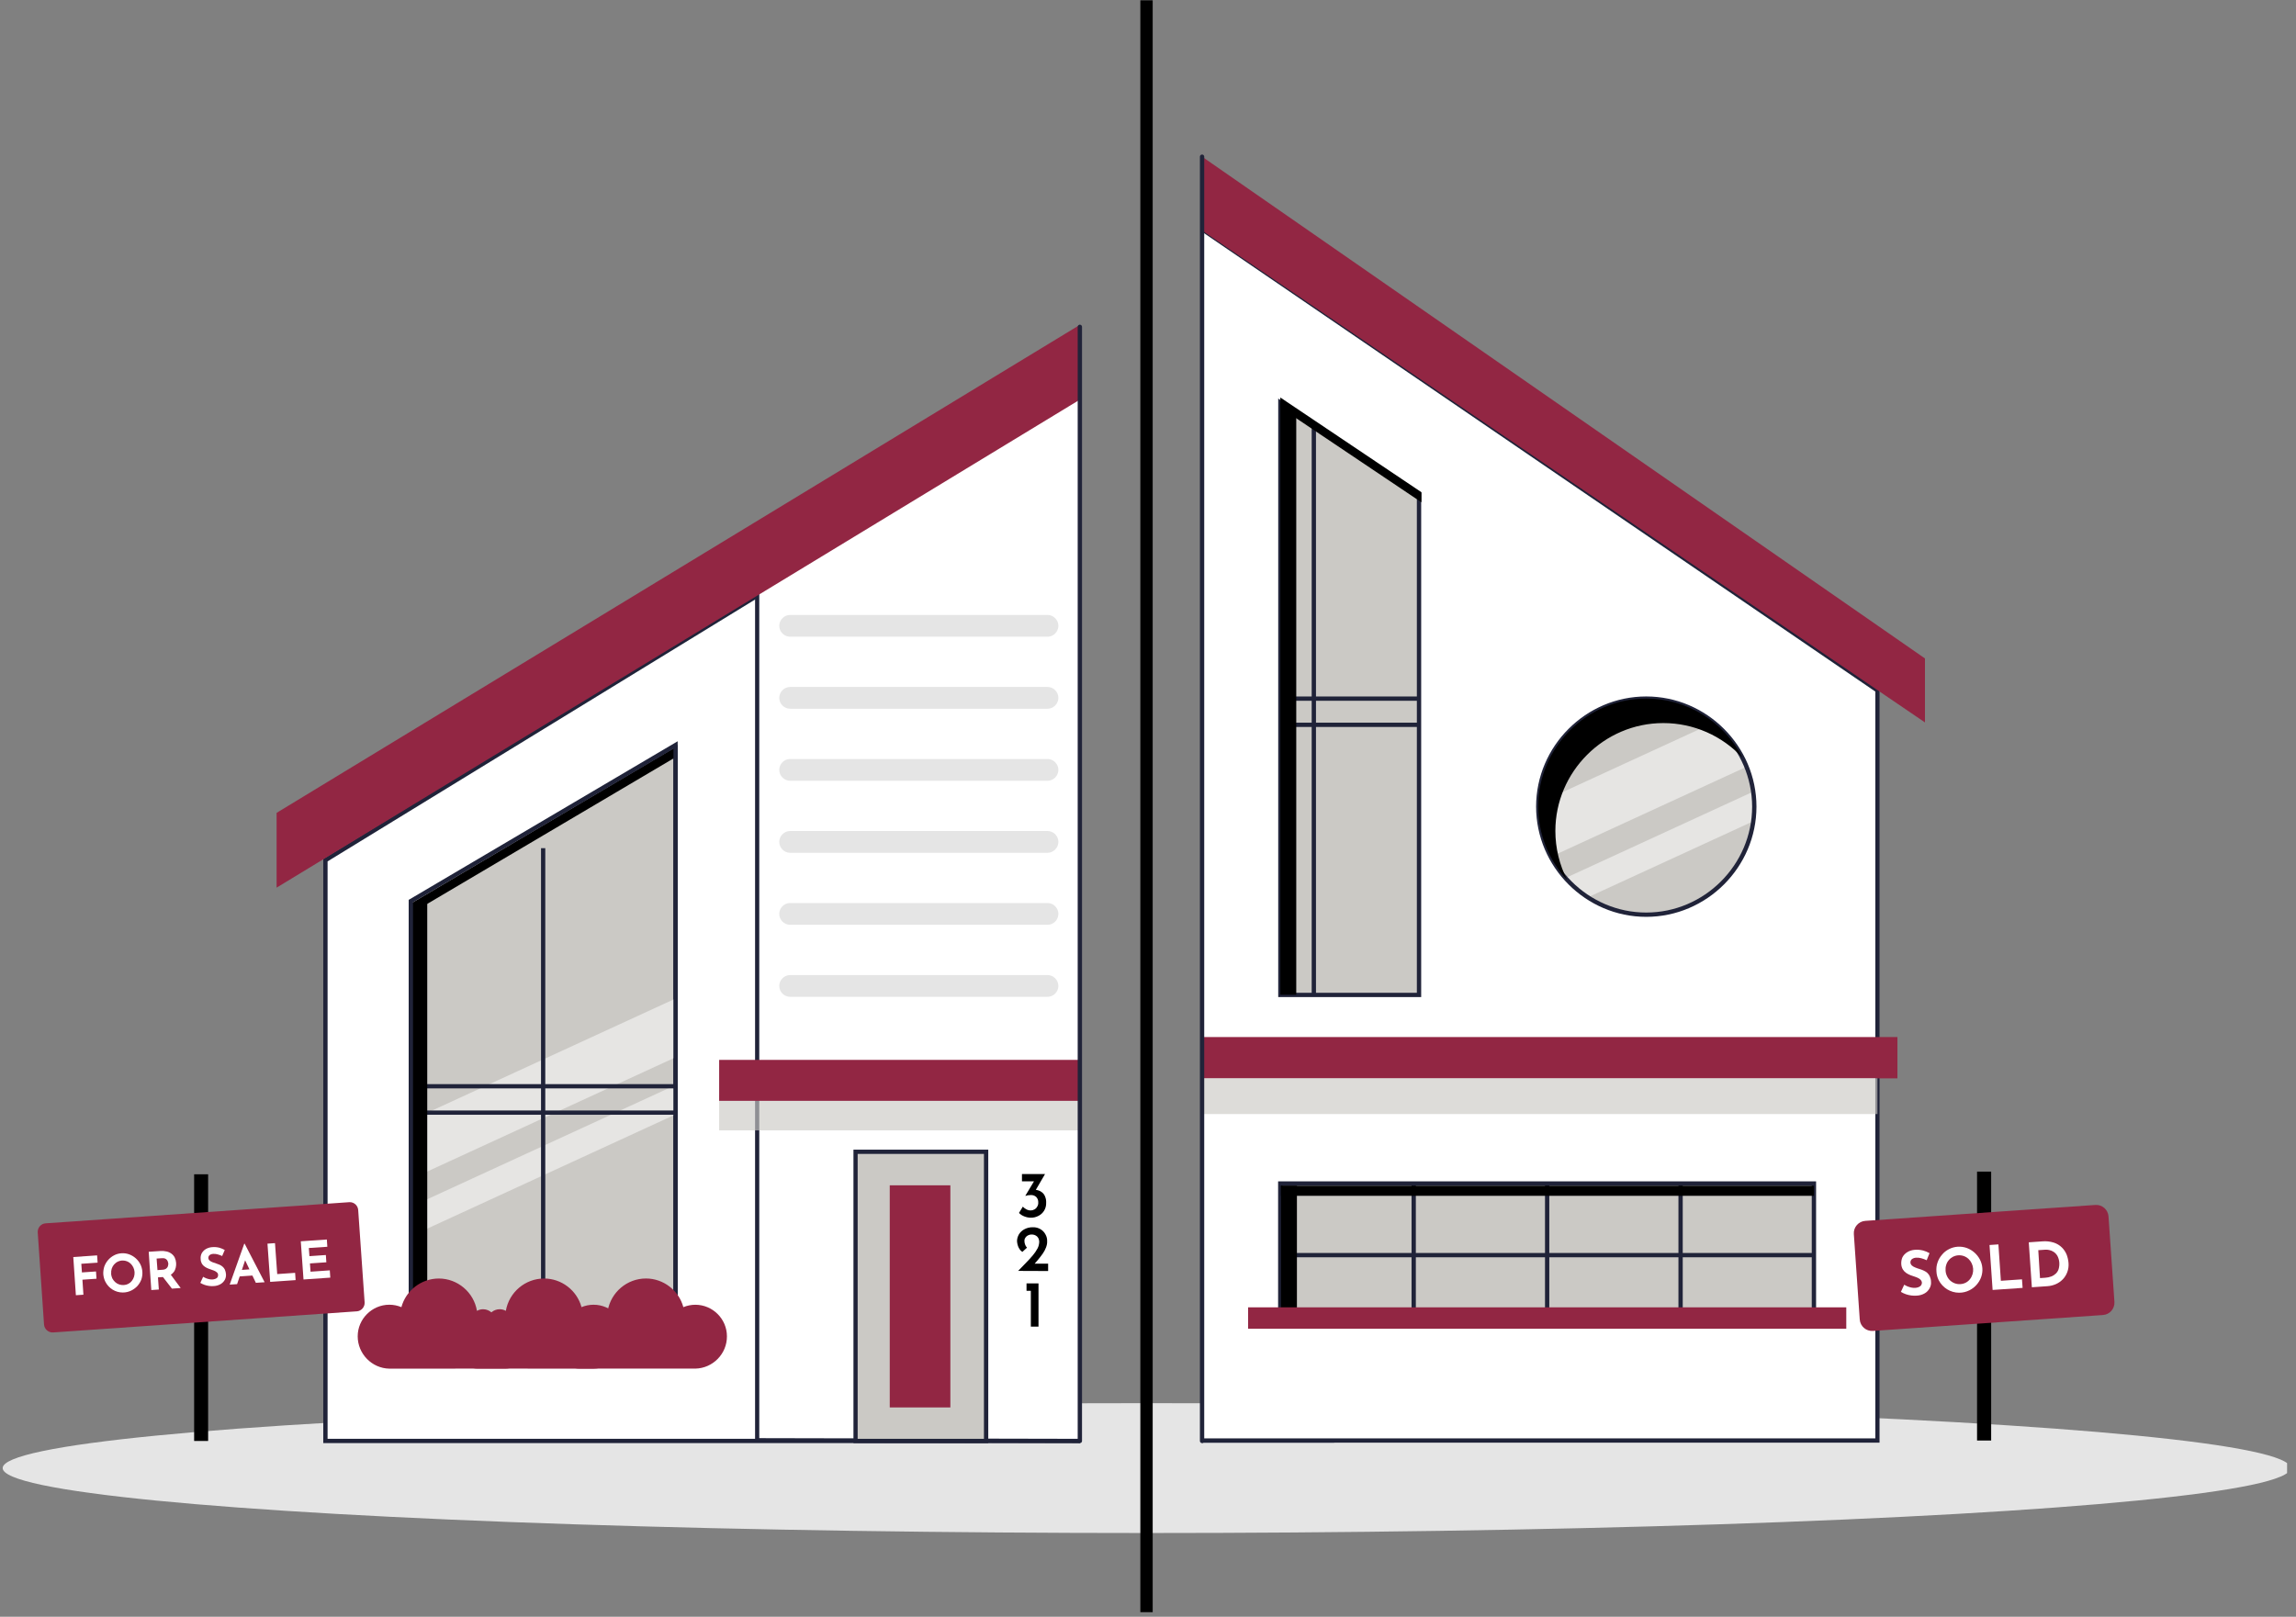 <?xml version="1.0" encoding="UTF-8" standalone="no"?>
<svg xmlns="http://www.w3.org/2000/svg" xmlns:xlink="http://www.w3.org/1999/xlink" xmlns:serif="http://www.serif.com/" width="100%" height="100%" viewBox="0 0 186 131" version="1.1" xml:space="preserve" style="fill-rule:evenodd;clip-rule:evenodd;">
    <rect x="0" y="0" width="186" height="131" fill="#808080" stroke="none"/>
    <g transform="matrix(0.947,0,0,0.887,2.75,2.015)">
        <rect id="Artboard1" x="-2.904" y="-2.272" width="195.647" height="147.27" style="fill:none;"></rect>
        <clipPath id="_clip1">
            <rect id="Artboard11" serif:id="Artboard1" x="-2.904" y="-2.272" width="195.647" height="147.27"></rect>
        </clipPath>
        <g clip-path="url(#_clip1)">
            <g transform="matrix(1.056,0,0,1.128,-1594.69,-44.734)">
                <g>
                    <g transform="matrix(1,0,0,1,1507.59,151.275)">
                        <ellipse cx="92.665" cy="5.258" rx="92.665" ry="5.258" style="fill:rgb(229,229,229);"></ellipse>
                    </g>
                    <g>
                        <clipPath id="_clip2">
                            <rect x="1604.75" y="38.237" width="79" height="136"></rect>
                        </clipPath>
                        <g clip-path="url(#_clip2)">
                            <g transform="matrix(1,0,0,1,1574.91,64.286)">
                                <rect x="0" y="0" width="40.373" height="90.013" style="fill:white;"></rect>
                            </g>
                            <path d="M1615.45,154.474L1574.73,154.474L1574.73,64.113L1615.45,64.113L1615.45,154.474ZM1575.08,154.126L1615.11,154.126L1615.11,64.461L1575.08,64.461L1575.08,154.126Z" style="fill:rgb(32,35,57);fill-rule:nonzero;"></path>
                            <path d="M1575.6,70.253L1601,70.253C1601.49,70.253 1601.89,70.654 1601.89,71.142C1601.89,71.63 1601.49,72.031 1601,72.031L1575.6,72.031L1575.6,70.253Z" style="fill:rgb(229,229,229);fill-rule:nonzero;"></path>
                            <path d="M1575.6,76.134L1601,76.134C1601.49,76.134 1601.89,76.535 1601.89,77.023C1601.89,77.511 1601.49,77.912 1601,77.912L1575.6,77.912L1575.6,76.134Z" style="fill:rgb(229,229,229);fill-rule:nonzero;"></path>
                            <path d="M1575.6,82.015L1601,82.015C1601.49,82.015 1601.89,82.416 1601.89,82.904C1601.89,83.392 1601.49,83.793 1601,83.793L1575.6,83.793L1575.6,82.015Z" style="fill:rgb(229,229,229);fill-rule:nonzero;"></path>
                            <path d="M1575.6,87.9L1601,87.9C1601.49,87.9 1601.89,88.301 1601.89,88.789C1601.89,89.277 1601.49,89.678 1601,89.678L1575.6,89.678L1575.6,87.9Z" style="fill:rgb(229,229,229);fill-rule:nonzero;"></path>
                            <path d="M1575.6,93.777L1601,93.777C1601.49,93.777 1601.89,94.178 1601.89,94.666C1601.89,95.154 1601.49,95.555 1601,95.555L1575.6,95.555L1575.6,93.777Z" style="fill:rgb(229,229,229);fill-rule:nonzero;"></path>
                            <path d="M1575.6,99.659L1601,99.659C1601.49,99.659 1601.89,100.06 1601.89,100.548C1601.89,101.036 1601.49,101.437 1601,101.437L1575.6,101.437L1575.6,99.659Z" style="fill:rgb(229,229,229);fill-rule:nonzero;"></path>
                            <g transform="matrix(1,0,0,1,1581.61,72.031)">
                                <rect x="0" y="0" width="5.332" height="37.085" style="fill:rgb(203,201,197);"></rect>
                            </g>
                            <path d="M1587.11,109.29L1581.43,109.29L1581.43,71.857L1587.11,71.857L1587.11,109.29ZM1581.78,108.942L1586.76,108.942L1586.76,72.205L1581.78,72.205L1581.78,108.942Z" style="fill:rgb(32,35,57);fill-rule:nonzero;"></path>
                            <g transform="matrix(1,0,0,1,1581.6,90.574)">
                                <path d="M0,0L5.332,0" style="fill:none;fill-rule:nonzero;"></path>
                            </g>
                            <g transform="matrix(1,0,0,1,1581.6,90.4)">
                                <rect x="0" y="0" width="5.333" height="0.348" style="fill:rgb(32,35,57);"></rect>
                            </g>
                            <g transform="matrix(1,0,0,1,1574.91,104.948)">
                                <rect x="0" y="0" width="28.946" height="4.168" style="fill:rgb(203,201,197);fill-opacity:0.65;"></rect>
                            </g>
                            <g transform="matrix(1,0,0,1,1581.61,72.031)">
                                <rect x="0" y="0" width="1.294" height="37.085"></rect>
                            </g>
                            <g transform="matrix(1,0,0,1,1581.61,72.031)">
                                <rect x="0" y="0" width="5.332" height="0.815"></rect>
                            </g>
                            <path d="M1576.79,110.711C1576.81,110.711 1576.83,110.712 1576.85,110.712C1577.81,110.712 1578.62,109.931 1578.64,108.963C1578.64,108.963 1578.64,108.918 1578.64,108.917C1578.64,107.903 1577.81,107.068 1576.8,107.068C1576.53,107.068 1576.26,107.127 1576.01,107.242C1576.05,107.129 1576.08,107.01 1576.08,106.89C1576.08,106.326 1575.61,105.863 1575.05,105.863C1574.87,105.863 1574.7,105.908 1574.55,105.994C1574.29,104.475 1572.97,103.35 1571.42,103.35C1570,103.35 1568.74,104.313 1568.37,105.689C1568.06,105.559 1567.72,105.492 1567.38,105.492C1565.97,105.492 1564.8,106.656 1564.8,108.071C1564.8,108.072 1564.8,108.072 1564.8,108.073C1564.8,109.5 1565.95,110.684 1567.38,110.712L1576.79,110.711Z" style="fill:rgb(146,38,67);fill-rule:nonzero;"></path>
                            <path d="M1574.78,107.889C1574.78,107.919 1574.79,107.95 1574.79,107.98C1574.79,108.394 1574.44,108.734 1574.03,108.734C1573.62,108.734 1573.28,108.394 1573.28,107.98C1573.28,107.601 1573.56,107.278 1573.94,107.232C1573.97,107.228 1574,107.227 1574.03,107.227C1574.42,107.204 1574.76,107.503 1574.78,107.889Z" style="fill:rgb(146,38,67);fill-rule:nonzero;"></path>
                            <path d="M1578.03,108.626C1578.03,108.671 1578.04,108.716 1578.04,108.761C1578.04,109.303 1577.59,109.749 1577.05,109.749C1576.51,109.749 1576.06,109.303 1576.06,108.761C1576.06,108.27 1576.42,107.849 1576.91,107.782C1576.96,107.776 1577,107.773 1577.05,107.773C1577.55,107.741 1577.99,108.125 1578.03,108.626Z" style="fill:rgb(146,38,67);fill-rule:nonzero;"></path>
                            <path d="M1574.12,106.6C1574.12,106.652 1574.12,106.704 1574.12,106.756C1574.12,107.946 1573.14,108.925 1571.95,108.925C1570.76,108.925 1569.78,107.946 1569.78,106.756C1569.78,105.625 1570.67,104.675 1571.8,104.593L1571.95,104.593C1573.1,104.553 1574.07,105.457 1574.12,106.6Z" style="fill:rgb(146,38,67);fill-rule:nonzero;"></path>
                            <path d="M1586.09,110.711C1586.11,110.711 1586.13,110.712 1586.14,110.712C1587.11,110.712 1587.91,109.931 1587.94,108.963C1587.94,108.963 1587.94,108.918 1587.94,108.917C1587.94,107.903 1587.11,107.068 1586.09,107.068C1585.82,107.068 1585.56,107.127 1585.31,107.242C1585.35,107.129 1585.37,107.01 1585.37,106.89C1585.37,106.326 1584.91,105.863 1584.35,105.863C1584.17,105.863 1584,105.908 1583.84,105.994C1583.59,104.475 1582.26,103.35 1580.72,103.35C1579.3,103.35 1578.04,104.313 1577.67,105.689C1577.35,105.559 1577.02,105.492 1576.68,105.492C1575.26,105.492 1574.1,106.657 1574.1,108.072C1574.1,108.073 1574.1,108.073 1574.1,108.073C1574.09,109.5 1575.25,110.684 1576.68,110.712L1586.09,110.711Z" style="fill:rgb(146,38,67);fill-rule:nonzero;"></path>
                            <path d="M1584.08,107.889C1584.08,107.919 1584.08,107.95 1584.08,107.98C1584.08,108.394 1583.74,108.734 1583.33,108.734C1582.91,108.734 1582.58,108.394 1582.58,107.98C1582.58,107.601 1582.86,107.278 1583.24,107.232C1583.27,107.228 1583.3,107.227 1583.33,107.227C1583.72,107.204 1584.05,107.503 1584.08,107.889Z" style="fill:rgb(146,38,67);fill-rule:nonzero;"></path>
                            <path d="M1587.33,108.626C1587.33,108.671 1587.33,108.716 1587.33,108.761C1587.33,109.303 1586.89,109.749 1586.35,109.749C1585.8,109.749 1585.36,109.303 1585.36,108.761C1585.36,108.27 1585.72,107.849 1586.21,107.782C1586.26,107.776 1586.3,107.773 1586.35,107.773C1586.85,107.741 1587.29,108.125 1587.33,108.626Z" style="fill:rgb(146,38,67);fill-rule:nonzero;"></path>
                            <path d="M1583.41,106.6C1583.42,106.652 1583.42,106.704 1583.42,106.756C1583.42,107.946 1582.44,108.925 1581.25,108.925C1580.06,108.925 1579.08,107.946 1579.08,106.756C1579.08,105.625 1579.97,104.675 1581.1,104.593L1581.25,104.593C1582.39,104.553 1583.37,105.457 1583.41,106.6Z" style="fill:rgb(146,38,67);fill-rule:nonzero;"></path>
                            <path d="M1583.95,110.711C1583.93,110.711 1583.92,110.712 1583.9,110.712C1582.93,110.712 1582.13,109.93 1582.1,108.962C1582.1,108.962 1582.1,108.918 1582.1,108.917C1582.1,107.903 1582.94,107.068 1583.95,107.068C1584.22,107.068 1584.49,107.127 1584.73,107.242C1584.69,107.129 1584.67,107.01 1584.67,106.89C1584.67,106.326 1585.13,105.863 1585.7,105.863C1585.87,105.863 1586.05,105.908 1586.2,105.994C1586.45,104.475 1587.78,103.35 1589.32,103.35C1590.75,103.35 1592.01,104.313 1592.38,105.689C1592.69,105.559 1593.03,105.492 1593.37,105.492C1594.78,105.492 1595.94,106.656 1595.94,108.071C1595.94,108.072 1595.94,108.072 1595.94,108.073C1595.95,109.5 1594.79,110.684 1593.37,110.712L1583.95,110.711Z" style="fill:rgb(146,38,67);fill-rule:nonzero;"></path>
                            <path d="M1585.97,107.889C1585.96,107.919 1585.96,107.95 1585.96,107.98C1585.96,108.394 1586.3,108.734 1586.72,108.734C1587.13,108.734 1587.47,108.394 1587.47,107.98C1587.47,107.601 1587.18,107.278 1586.81,107.232C1586.78,107.228 1586.75,107.227 1586.72,107.227C1586.33,107.204 1585.99,107.503 1585.97,107.889Z" style="fill:rgb(146,38,67);fill-rule:nonzero;"></path>
                            <path d="M1582.72,108.626C1582.71,108.67 1582.71,108.715 1582.71,108.76C1582.71,109.301 1583.15,109.747 1583.7,109.747C1584.24,109.747 1584.68,109.301 1584.68,108.76C1584.68,108.269 1584.32,107.849 1583.83,107.782C1583.79,107.776 1583.74,107.773 1583.7,107.773C1583.2,107.741 1582.76,108.125 1582.72,108.626Z" style="fill:rgb(146,38,67);fill-rule:nonzero;"></path>
                            <path d="M1586.63,106.6C1586.62,106.652 1586.62,106.704 1586.62,106.756C1586.62,107.946 1587.6,108.925 1588.79,108.925C1589.98,108.925 1590.96,107.946 1590.96,106.756C1590.96,105.625 1590.08,104.675 1588.95,104.593L1588.79,104.593C1587.65,104.553 1586.67,105.457 1586.63,106.6Z" style="fill:rgb(146,38,67);fill-rule:nonzero;"></path>
                            <path d="M1592.27,110.711C1592.25,110.711 1592.24,110.712 1592.22,110.712C1591.25,110.712 1590.45,109.93 1590.42,108.962C1590.42,108.962 1590.42,108.918 1590.42,108.917C1590.42,107.903 1591.26,107.068 1592.27,107.068C1592.54,107.068 1592.81,107.127 1593.05,107.242C1593.01,107.13 1592.99,107.011 1592.99,106.892C1592.99,106.89 1592.99,106.888 1592.99,106.886C1592.99,106.323 1593.45,105.86 1594.02,105.86C1594.19,105.86 1594.37,105.905 1594.52,105.992C1594.77,104.473 1596.1,103.348 1597.64,103.348C1599.07,103.348 1600.32,104.311 1600.7,105.687C1601.01,105.557 1601.35,105.49 1601.68,105.49C1603.1,105.49 1604.26,106.654 1604.26,108.069C1604.26,108.07 1604.26,108.07 1604.26,108.071C1604.27,109.498 1603.11,110.682 1601.68,110.71L1592.27,110.711Z" style="fill:rgb(146,38,67);fill-rule:nonzero;"></path>
                            <path d="M1594.29,107.889C1594.28,107.919 1594.28,107.95 1594.28,107.98C1594.28,108.394 1594.62,108.734 1595.03,108.734C1595.45,108.734 1595.79,108.394 1595.79,107.98C1595.79,107.601 1595.5,107.278 1595.12,107.232C1595.1,107.232 1595.06,107.227 1595.03,107.227C1594.65,107.205 1594.31,107.503 1594.29,107.889Z" style="fill:rgb(146,38,67);fill-rule:nonzero;"></path>
                            <path d="M1591.04,108.626C1591.03,108.671 1591.03,108.716 1591.03,108.761C1591.03,109.303 1591.48,109.749 1592.02,109.749C1592.56,109.749 1593.01,109.303 1593.01,108.761C1593.01,108.27 1592.64,107.849 1592.15,107.782C1592.11,107.776 1592.06,107.773 1592.02,107.773C1591.52,107.741 1591.08,108.125 1591.04,108.626Z" style="fill:rgb(146,38,67);fill-rule:nonzero;"></path>
                            <path d="M1594.95,106.6C1594.94,106.652 1594.94,106.704 1594.94,106.756C1594.94,107.946 1595.92,108.925 1597.11,108.925C1598.3,108.925 1599.28,107.946 1599.28,106.756C1599.28,105.625 1598.39,104.675 1597.27,104.593L1597.11,104.593C1595.97,104.553 1594.99,105.457 1594.95,106.6Z" style="fill:rgb(146,38,67);fill-rule:nonzero;"></path>
                            <path d="M1603.85,124.271L1603.85,154.3L1659.46,154.3L1659.46,93.556L1603.85,55.6L1603.85,109.12L1562.72,109.12L1562.72,124.275L1603.85,124.271Z" style="fill:white;fill-rule:nonzero;"></path>
                            <path d="M1659.63,154.473L1603.68,154.473L1603.68,124.449L1562.54,124.449L1562.54,108.942L1603.68,108.942L1603.68,55.267L1603.95,55.453L1659.63,93.464L1659.63,154.473ZM1604.03,154.125L1659.29,154.125L1659.29,93.648L1604.03,55.925L1604.03,109.289L1562.89,109.289L1562.89,124.1L1604.03,124.1L1604.03,154.125Z" style="fill:rgb(32,35,57);fill-rule:nonzero;"></path>
                            <g transform="matrix(1,0,0,1,1566.15,124.275)">
                                <rect x="0" y="0" width="2.285" height="30.025" style="fill:rgb(146,38,67);"></rect>
                            </g>
                            <g transform="matrix(1,0,0,1,1561.1,121.626)">
                                <rect x="0" y="0" width="99.98" height="3.344" style="fill:rgb(146,38,67);"></rect>
                            </g>
                            <path d="M1622.32,77.641L1611.09,70.241L1611.09,118.214L1622.32,118.214L1622.32,77.641Z" style="fill:rgb(203,201,197);fill-rule:nonzero;"></path>
                            <path d="M1622.5,118.389L1610.92,118.389L1610.92,69.919L1622.5,77.549L1622.5,118.389ZM1611.26,118.041L1622.15,118.041L1622.15,77.734L1611.26,70.563L1611.26,118.041Z" style="fill:rgb(32,35,57);fill-rule:nonzero;"></path>
                            <g transform="matrix(1,0,0,1,1611.09,133.487)">
                                <rect x="0" y="0" width="43.229" height="10.529" style="fill:rgb(203,201,197);"></rect>
                            </g>
                            <path d="M1654.49,144.19L1610.91,144.19L1610.91,133.313L1654.49,133.313L1654.49,144.19ZM1611.26,143.842L1654.14,143.842L1654.14,133.661L1611.26,133.661L1611.26,143.842Z" style="fill:rgb(32,35,57);fill-rule:nonzero;"></path>
                            <g transform="matrix(1,0,0,1,1611.09,139.287)">
                                <path d="M0,0L43.229,0" style="fill:none;fill-rule:nonzero;"></path>
                            </g>
                            <g transform="matrix(1,0,0,1,1611.09,139.113)">
                                <rect x="0" y="0" width="43.229" height="0.348" style="fill:rgb(32,35,57);"></rect>
                            </g>
                            <g transform="matrix(1,0,0,1,1621.9,133.487)">
                                <path d="M0,0L0,10.529" style="fill:none;fill-rule:nonzero;"></path>
                            </g>
                            <g transform="matrix(1,0,0,1,1621.72,133.487)">
                                <rect x="0" y="0" width="0.348" height="10.529" style="fill:rgb(32,35,57);"></rect>
                            </g>
                            <g transform="matrix(1,0,0,1,1632.7,133.487)">
                                <path d="M0,0L0,10.529" style="fill:none;fill-rule:nonzero;"></path>
                            </g>
                            <g transform="matrix(1,0,0,1,1632.53,133.487)">
                                <rect x="0" y="0" width="0.348" height="10.529" style="fill:rgb(32,35,57);"></rect>
                            </g>
                            <g transform="matrix(1,0,0,1,1643.51,133.487)">
                                <path d="M0,0L0,10.529" style="fill:none;fill-rule:nonzero;"></path>
                            </g>
                            <g transform="matrix(1,0,0,1,1643.34,133.487)">
                                <rect x="0" y="0" width="0.348" height="10.529" style="fill:rgb(32,35,57);"></rect>
                            </g>
                            <path d="M1584.27,130.685C1587.19,130.685 1589.6,133.092 1589.6,136.017L1589.6,154.3L1578.94,154.3L1578.94,136.017C1578.94,133.092 1581.35,130.685 1584.27,130.685Z" style="fill:rgb(203,201,197);fill-rule:nonzero;"></path>
                            <path d="M1589.78,154.473L1578.77,154.473L1578.77,136.017C1578.77,132.996 1581.25,130.511 1584.27,130.511C1587.29,130.511 1589.78,132.996 1589.78,136.017L1589.78,154.473ZM1579.11,154.125L1589.43,154.125L1589.43,136.017C1589.43,133.187 1587.1,130.858 1584.27,130.858C1581.44,130.858 1579.11,133.187 1579.11,136.017C1579.11,136.017 1579.11,154.125 1579.11,154.125Z" style="fill:rgb(32,35,57);fill-rule:nonzero;"></path>
                            <path d="M1584.21,133.423C1585.57,133.424 1586.68,134.541 1586.68,135.899L1586.68,151.561L1581.73,151.561L1581.73,135.9C1581.73,135.9 1581.73,135.899 1581.73,135.899C1581.73,134.541 1582.85,133.424 1584.21,133.424C1584.21,133.424 1584.21,133.424 1584.21,133.424L1584.21,133.423Z" style="fill:rgb(146,38,67);fill-rule:nonzero;"></path>
                            <g transform="matrix(1,0,0,1,1631.98,94.22)">
                                <circle cx="8.75" cy="8.75" r="8.75" style="fill:rgb(203,201,197);"></circle>
                            </g>
                            <g opacity="0.51">
                                <g>
                                    <clipPath id="_clip3">
                                        <circle cx="1640.73" cy="102.97" r="8.75"></circle>
                                    </clipPath>
                                    <g clip-path="url(#_clip3)">
                                        <g transform="matrix(0.909,-0.418,0.418,0.909,1613.18,111.346)">
                                            <rect x="0" y="0" width="56.699" height="4.358" style="fill:white;"></rect>
                                        </g>
                                        <g transform="matrix(0.909,-0.418,0.418,0.909,1615.86,117.175)">
                                            <rect x="0" y="0" width="56.699" height="2.179" style="fill:white;"></rect>
                                        </g>
                                    </g>
                                </g>
                            </g>
                            <path d="M1640.73,111.892C1635.84,111.892 1631.81,107.864 1631.81,102.968C1631.81,98.072 1635.84,94.044 1640.73,94.044C1645.63,94.044 1649.66,98.072 1649.66,102.968C1649.66,107.864 1645.63,111.892 1640.73,111.892ZM1640.73,94.392C1636.03,94.392 1632.16,98.263 1632.16,102.968C1632.16,107.673 1636.03,111.544 1640.73,111.544C1645.44,111.544 1649.31,107.673 1649.31,102.968C1649.3,98.266 1645.43,94.398 1640.73,94.393L1640.73,94.392Z" style="fill:rgb(32,35,57);fill-rule:nonzero;"></path>
                            <path d="M1595.88,132.528L1596.85,132.528L1596.85,136.054L1596.23,136.054L1596.23,133.126L1595.88,133.126L1595.88,132.528Z" style="fill-rule:nonzero;"></path>
                            <path d="M1595.18,140.413L1595.82,139.762C1596.02,139.551 1596.21,139.348 1596.37,139.152C1596.52,138.976 1596.65,138.783 1596.76,138.578C1596.85,138.413 1596.9,138.229 1596.9,138.041C1596.9,137.951 1596.89,137.862 1596.85,137.779C1596.82,137.707 1596.78,137.643 1596.72,137.592C1596.6,137.49 1596.44,137.435 1596.28,137.437C1596.19,137.434 1596.1,137.452 1596.02,137.488C1595.95,137.519 1595.89,137.563 1595.83,137.617C1595.79,137.664 1595.75,137.72 1595.72,137.782C1595.7,137.839 1595.69,137.9 1595.69,137.961C1595.69,138.068 1595.71,138.174 1595.75,138.273C1595.78,138.361 1595.83,138.442 1595.9,138.511L1595.52,138.858C1595.42,138.801 1595.34,138.721 1595.28,138.624C1595.16,138.43 1595.09,138.207 1595.08,137.978C1595.08,137.785 1595.14,137.596 1595.24,137.43C1595.34,137.251 1595.5,137.105 1595.68,137.007C1595.89,136.893 1596.14,136.837 1596.38,136.844C1596.59,136.838 1596.81,136.893 1596.99,137.002C1597.16,137.103 1597.3,137.248 1597.39,137.421C1597.49,137.594 1597.54,137.79 1597.54,137.988C1597.54,138.159 1597.5,138.329 1597.44,138.488C1597.38,138.658 1597.29,138.819 1597.19,138.969C1597.08,139.131 1596.96,139.287 1596.83,139.436L1596.43,139.907L1596.16,139.817L1597.62,139.817L1597.62,140.417L1595.18,140.413Z" style="fill-rule:nonzero;"></path>
                            <path d="M1597.38,141.411L1596.49,142.933L1596.13,142.752C1596.18,142.734 1596.23,142.72 1596.28,142.71C1596.33,142.698 1596.38,142.693 1596.42,142.693C1596.55,142.689 1596.68,142.704 1596.8,142.738C1596.93,142.771 1597.04,142.83 1597.14,142.912C1597.25,143.001 1597.33,143.115 1597.38,143.243C1597.45,143.408 1597.48,143.585 1597.47,143.762C1597.49,144.211 1597.24,144.631 1596.84,144.832C1596.65,144.93 1596.43,144.981 1596.22,144.979C1596.04,144.976 1595.86,144.94 1595.69,144.872C1595.53,144.811 1595.38,144.714 1595.26,144.589L1595.57,144.076C1595.64,144.162 1595.74,144.232 1595.84,144.284C1595.95,144.347 1596.07,144.382 1596.2,144.384C1596.31,144.383 1596.41,144.357 1596.5,144.307C1596.6,144.254 1596.68,144.177 1596.74,144.083C1596.8,143.975 1596.83,143.852 1596.83,143.728C1596.83,143.712 1596.83,143.696 1596.83,143.68C1596.83,143.376 1596.58,143.126 1596.27,143.126C1596.26,143.126 1596.24,143.127 1596.23,143.128C1596.14,143.126 1596.06,143.133 1595.97,143.147C1595.91,143.158 1595.85,143.175 1595.79,143.198L1595.78,143.176L1596.53,141.931L1596.71,142.006L1595.5,142.006L1595.5,141.413L1597.38,141.411Z" style="fill-rule:nonzero;"></path>
                            <g transform="matrix(1,0,0,1,1613.81,72.031)">
                                <path d="M0,0L0,46.183" style="fill:none;fill-rule:nonzero;"></path>
                            </g>
                            <g transform="matrix(1,0,0,1,1613.63,72.031)">
                                <rect x="0" y="0" width="0.348" height="46.183" style="fill:rgb(32,35,57);"></rect>
                            </g>
                            <g transform="matrix(1,0,0,1,1611.09,94.22)">
                                <path d="M0,0L11.236,0" style="fill:none;fill-rule:nonzero;"></path>
                            </g>
                            <g transform="matrix(1,0,0,1,1611.09,94.046)">
                                <rect x="0" y="0" width="11.236" height="0.348" style="fill:rgb(32,35,57);"></rect>
                            </g>
                            <g transform="matrix(1,0,0,1,1611.09,96.341)">
                                <path d="M0,0L11.236,0" style="fill:none;fill-rule:nonzero;"></path>
                            </g>
                            <g transform="matrix(1,0,0,1,1611.09,96.167)">
                                <rect x="0" y="0" width="11.236" height="0.348" style="fill:rgb(32,35,57);"></rect>
                            </g>
                            <path d="M1600.12,53.166L1663.31,96.147L1663.31,90.966L1600.12,47.118L1600.12,53.166Z" style="fill:rgb(146,38,67);fill-rule:nonzero;"></path>
                            <g transform="matrix(1,0,0,1,1574.91,124.963)">
                                <rect x="0" y="0" width="84.554" height="2.898" style="fill:rgb(203,201,197);fill-opacity:0.65;"></rect>
                            </g>
                            <path d="M1612.38,71.093L1611.09,70.241L1611.09,118.2L1612.38,118.2L1612.38,71.093Z" style="fill-rule:nonzero;"></path>
                            <path d="M1622.52,78.32L1611.09,70.649L1611.09,69.834L1622.52,77.505L1622.52,78.32Z" style="fill-rule:nonzero;"></path>
                            <path d="M1642.12,96.2C1644.55,96.199 1646.88,97.218 1648.53,99.008C1647.04,96.072 1644.02,94.214 1640.73,94.214C1635.93,94.214 1631.98,98.161 1631.98,102.957C1631.98,105.167 1632.82,107.297 1634.33,108.914C1633.7,107.683 1633.37,106.32 1633.37,104.938C1633.37,100.144 1637.31,96.2 1642.11,96.2C1642.11,96.2 1642.12,96.2 1642.12,96.2L1642.12,96.2Z" style="fill-rule:nonzero;"></path>
                            <g transform="matrix(1,0,0,1,1611.14,133.668)">
                                <rect x="0" y="0" width="1.294" height="10.347"></rect>
                            </g>
                            <g transform="matrix(1,0,0,1,1611.14,133.668)">
                                <rect x="0" y="0" width="43.177" height="0.815"></rect>
                            </g>
                            <g transform="matrix(1,0,0,1,1608.48,143.514)">
                                <rect x="0" y="0" width="48.456" height="1.735" style="fill:rgb(146,38,67);"></rect>
                            </g>
                            <g transform="matrix(1,0,0,1,1667.53,132.523)">
                                <rect x="0" y="0" width="1.143" height="21.777"></rect>
                            </g>
                            <g transform="matrix(0.998,-0.069,0.069,0.998,1657.48,136.581)">
                                <path d="M20.672,1C20.672,0.448 20.224,0 19.672,0L1,0C0.448,0 0,0.448 0,1L0,7.931C0,8.483 0.448,8.931 1,8.931L19.672,8.931C20.224,8.931 20.672,8.483 20.672,7.931L20.672,1Z" style="fill:rgb(146,38,67);"></path>
                            </g>
                            <path d="M1663.45,139.7C1663.31,139.635 1663.17,139.582 1663.02,139.541C1662.88,139.503 1662.75,139.487 1662.61,139.494C1662.48,139.496 1662.35,139.538 1662.25,139.614C1662.11,139.736 1662.09,139.952 1662.22,140.093C1662.23,140.105 1662.24,140.117 1662.25,140.128C1662.33,140.196 1662.42,140.251 1662.53,140.291C1662.64,140.336 1662.75,140.377 1662.87,140.411C1662.98,140.443 1663.09,140.483 1663.19,140.53C1663.3,140.577 1663.4,140.639 1663.49,140.714C1663.58,140.794 1663.65,140.892 1663.7,141.002C1663.76,141.14 1663.8,141.288 1663.8,141.439C1663.82,141.62 1663.78,141.802 1663.69,141.963C1663.6,142.133 1663.47,142.276 1663.3,142.375C1663.1,142.493 1662.87,142.559 1662.63,142.568C1662.49,142.577 1662.35,142.573 1662.2,142.555C1662.06,142.536 1661.91,142.503 1661.77,142.455C1661.63,142.405 1661.49,142.341 1661.36,142.263L1661.63,141.683C1661.73,141.74 1661.82,141.789 1661.92,141.829C1662.03,141.869 1662.13,141.899 1662.24,141.919C1662.33,141.937 1662.43,141.944 1662.52,141.939C1662.61,141.933 1662.69,141.914 1662.78,141.884C1662.86,141.856 1662.93,141.808 1662.99,141.743C1663.04,141.671 1663.07,141.58 1663.06,141.49C1663.05,141.418 1663.02,141.35 1662.97,141.298C1662.91,141.237 1662.85,141.186 1662.77,141.148C1662.68,141.102 1662.59,141.065 1662.5,141.037C1662.38,141.002 1662.26,140.961 1662.14,140.913C1662.02,140.865 1661.9,140.804 1661.79,140.731C1661.68,140.656 1661.59,140.559 1661.52,140.447C1661.44,140.314 1661.4,140.165 1661.39,140.011C1661.38,139.819 1661.41,139.625 1661.49,139.452C1661.58,139.287 1661.71,139.148 1661.87,139.052C1662.04,138.944 1662.24,138.879 1662.45,138.86C1662.69,138.835 1662.93,138.854 1663.17,138.915C1663.35,138.966 1663.52,139.038 1663.68,139.128L1663.45,139.7Z" style="fill:white;fill-rule:nonzero;"></path>
                            <path d="M1664.24,140.6C1664.22,140.355 1664.25,140.11 1664.33,139.878C1664.41,139.649 1664.53,139.438 1664.69,139.254C1664.84,139.07 1665.03,138.917 1665.25,138.805C1665.69,138.575 1666.21,138.539 1666.69,138.705C1667.15,138.871 1667.53,139.205 1667.76,139.64C1667.99,140.082 1668.03,140.602 1667.86,141.072C1667.78,141.3 1667.65,141.51 1667.49,141.691C1667.33,141.871 1667.14,142.02 1666.92,142.13C1666.66,142.262 1666.38,142.331 1666.08,142.331C1665.38,142.331 1664.74,141.935 1664.42,141.309C1664.31,141.088 1664.25,140.847 1664.24,140.6ZM1664.98,140.548C1664.99,140.703 1665.03,140.855 1665.1,140.995C1665.16,141.129 1665.25,141.25 1665.36,141.349C1665.59,141.555 1665.89,141.658 1666.19,141.633C1666.49,141.615 1666.77,141.472 1666.95,141.24C1667.35,140.743 1667.29,140.017 1666.83,139.584C1666.49,139.275 1665.99,139.21 1665.58,139.419C1665.45,139.487 1665.33,139.581 1665.24,139.694C1665.14,139.808 1665.07,139.941 1665.03,140.084C1664.98,140.233 1664.97,140.39 1664.98,140.546L1664.98,140.548Z" style="fill:white;fill-rule:nonzero;"></path>
                            <path d="M1668.54,138.467L1669.26,138.418L1669.46,141.365L1671.17,141.247L1671.22,141.939L1668.79,142.107L1668.54,138.467Z" style="fill:white;fill-rule:nonzero;"></path>
                            <path d="M1671.97,141.889L1671.72,138.249L1672.8,138.174C1673.12,138.143 1673.44,138.177 1673.75,138.274C1673.99,138.352 1674.22,138.486 1674.4,138.666C1674.57,138.833 1674.7,139.032 1674.79,139.251C1674.87,139.465 1674.92,139.691 1674.94,139.921C1674.96,140.172 1674.93,140.424 1674.84,140.66C1674.76,140.877 1674.64,141.074 1674.48,141.241C1674.32,141.407 1674.13,141.54 1673.92,141.633C1673.7,141.729 1673.47,141.787 1673.23,141.802L1671.97,141.889ZM1672.63,141.147L1673.06,141.118C1673.23,141.108 1673.39,141.072 1673.55,141.012C1673.69,140.958 1673.81,140.877 1673.92,140.775C1674.02,140.673 1674.1,140.547 1674.14,140.409C1674.24,140.056 1674.21,139.676 1674.04,139.348C1673.96,139.215 1673.86,139.102 1673.73,139.019C1673.62,138.948 1673.5,138.898 1673.37,138.872C1673.27,138.851 1673.17,138.842 1673.07,138.846L1672.49,138.886L1672.63,141.147Z" style="fill:white;fill-rule:nonzero;"></path>
                        </g>
                    </g>
                    <g>
                        <clipPath id="_clip4">
                            <rect x="1504.75" y="38.237" width="90.101" height="131"></rect>
                        </clipPath>
                        <g clip-path="url(#_clip4)">
                            <path d="M1595.22,154.335L1639.34,154.335L1639.34,115.488L1595.22,77.842L1595.22,154.335Z" style="fill:white;fill-rule:nonzero;"></path>
                            <path d="M1639.51,154.508L1595.05,154.508L1595.05,77.469L1639.51,115.408L1639.51,154.508ZM1595.39,154.163L1639.16,154.163L1639.16,115.563L1595.39,78.212L1595.39,154.163Z" style="fill:rgb(32,35,57);fill-rule:nonzero;"></path>
                            <path d="M1595.22,154.335L1533.73,154.335L1533.73,107.3L1595.22,69.655L1595.22,154.335Z" style="fill:white;fill-rule:nonzero;"></path>
                            <path d="M1595.39,154.508L1533.56,154.508L1533.56,107.208L1533.64,107.158L1595.39,69.352L1595.39,154.508ZM1533.91,154.163L1595.05,154.163L1595.05,69.963L1533.91,107.4L1533.91,154.163Z" style="fill:rgb(32,35,57);fill-rule:nonzero;"></path>
                            <path d="M1595.22,154.335L1595.22,66.2L1568.71,82.681L1568.71,154.281L1595.22,154.335Z" style="fill:white;fill-rule:nonzero;"></path>
                            <path d="M1595.39,154.508L1595.22,154.508L1568.54,154.447L1568.54,82.585L1568.62,82.535L1595.39,65.893L1595.39,154.508ZM1568.88,154.108L1595.05,154.163L1595.05,66.511L1568.88,82.777L1568.88,154.108Z" style="fill:rgb(32,35,57);fill-rule:nonzero;"></path>
                            <path d="M1596.69,68.89L1529.78,109.527L1529.78,103.471L1596.69,62.834L1596.69,68.89Z" style="fill:rgb(146,38,67);fill-rule:nonzero;"></path>
                            <g transform="matrix(1,0,0,1,1599.52,125.439)">
                                <rect x="0" y="0" width="35.032" height="28.898" style="fill:rgb(203,201,197);"></rect>
                            </g>
                            <path d="M1634.73,154.508L1599.35,154.508L1599.35,125.266L1634.73,125.266L1634.73,154.508ZM1599.69,154.163L1634.38,154.163L1634.38,125.611L1599.69,125.611L1599.69,154.163Z" style="fill:rgb(32,35,57);fill-rule:nonzero;"></path>
                            <g transform="matrix(1,0,0,1,1599.52,144.704)">
                                <path d="M0,0L35.032,0" style="fill:none;fill-rule:nonzero;"></path>
                            </g>
                            <g transform="matrix(1,0,0,1,1599.52,144.532)">
                                <rect x="0" y="0" width="35.033" height="0.345" style="fill:rgb(32,35,57);"></rect>
                            </g>
                            <g transform="matrix(1,0,0,1,1599.52,135.071)">
                                <path d="M0,0L35.032,0" style="fill:none;fill-rule:nonzero;"></path>
                            </g>
                            <g transform="matrix(1,0,0,1,1599.52,134.899)">
                                <rect x="0" y="0" width="35.033" height="0.345" style="fill:rgb(32,35,57);"></rect>
                            </g>
                            <g transform="matrix(1,0,0,1,1599.52,130.255)">
                                <path d="M0,0L35.032,0" style="fill:none;fill-rule:nonzero;"></path>
                            </g>
                            <g transform="matrix(1,0,0,1,1599.52,130.082)">
                                <rect x="0" y="0" width="35.033" height="0.345" style="fill:rgb(32,35,57);"></rect>
                            </g>
                            <g transform="matrix(1,0,0,1,1599.52,139.888)">
                                <path d="M0,0L35.032,0" style="fill:none;fill-rule:nonzero;"></path>
                            </g>
                            <g transform="matrix(1,0,0,1,1599.52,139.715)">
                                <rect x="0" y="0" width="35.033" height="0.345" style="fill:rgb(32,35,57);"></rect>
                            </g>
                            <g transform="matrix(1,0,0,1,1599.52,149.52)">
                                <path d="M0,0L35.032,0" style="fill:none;fill-rule:nonzero;"></path>
                            </g>
                            <g transform="matrix(1,0,0,1,1599.52,149.347)">
                                <rect x="0" y="0" width="35.033" height="0.345" style="fill:rgb(32,35,57);"></rect>
                            </g>
                            <g transform="matrix(1,0,0,1,1599.52,126.704)">
                                <rect x="0" y="0" width="1.283" height="27.631"></rect>
                            </g>
                            <g transform="matrix(1,0,0,1,1599.52,126.704)">
                                <rect x="0" y="0" width="35.032" height="0.808"></rect>
                            </g>
                            <g transform="matrix(1,0,0,1,1576.68,130.917)">
                                <rect x="0" y="0" width="10.576" height="23.418" style="fill:rgb(203,201,197);"></rect>
                            </g>
                            <path d="M1587.43,154.508L1576.51,154.508L1576.51,130.745L1587.43,130.745L1587.43,154.508ZM1576.85,154.163L1587.08,154.163L1587.08,131.09L1576.85,131.09L1576.85,154.163Z" style="fill:rgb(32,35,57);fill-rule:nonzero;"></path>
                            <g transform="matrix(1,0,0,1,1579.45,133.633)">
                                <rect x="0" y="0" width="4.91" height="17.988" style="fill:rgb(146,38,67);"></rect>
                            </g>
                            <path d="M1571.38,87.443L1592.23,87.443C1592.71,87.443 1593.11,87.841 1593.11,88.325C1593.11,88.809 1592.71,89.207 1592.23,89.207L1571.38,89.207C1570.9,89.207 1570.5,88.809 1570.5,88.325C1570.5,88.325 1570.5,88.324 1570.5,88.324C1570.5,87.841 1570.9,87.443 1571.38,87.443C1571.38,87.443 1571.38,87.443 1571.38,87.443Z" style="fill:rgb(229,229,229);fill-rule:nonzero;"></path>
                            <path d="M1571.38,93.275L1592.23,93.275C1592.71,93.275 1593.11,93.673 1593.11,94.157C1593.11,94.641 1592.71,95.039 1592.23,95.039L1571.38,95.039C1570.9,95.039 1570.5,94.641 1570.5,94.157C1570.5,94.157 1570.5,94.156 1570.5,94.156C1570.5,93.673 1570.9,93.275 1571.38,93.275C1571.38,93.275 1571.38,93.275 1571.38,93.275Z" style="fill:rgb(229,229,229);fill-rule:nonzero;"></path>
                            <path d="M1571.38,99.108L1592.23,99.108C1592.71,99.108 1593.11,99.506 1593.11,99.99C1593.11,100.474 1592.71,100.872 1592.23,100.872L1571.38,100.872C1570.9,100.872 1570.5,100.474 1570.5,99.99C1570.5,99.99 1570.5,99.989 1570.5,99.989C1570.5,99.506 1570.9,99.108 1571.38,99.108C1571.38,99.108 1571.38,99.108 1571.38,99.108Z" style="fill:rgb(229,229,229);fill-rule:nonzero;"></path>
                            <path d="M1571.38,104.94L1592.23,104.94C1592.71,104.94 1593.11,105.338 1593.11,105.822C1593.11,106.306 1592.71,106.704 1592.23,106.704L1571.38,106.704C1570.9,106.704 1570.5,106.306 1570.5,105.822C1570.5,105.822 1570.5,105.821 1570.5,105.821C1570.5,105.338 1570.9,104.94 1571.38,104.94C1571.38,104.94 1571.38,104.94 1571.38,104.94Z" style="fill:rgb(229,229,229);fill-rule:nonzero;"></path>
                            <path d="M1571.38,110.772L1592.23,110.772C1592.71,110.772 1593.11,111.17 1593.11,111.654C1593.11,112.138 1592.71,112.536 1592.23,112.536L1571.38,112.536C1570.9,112.536 1570.5,112.138 1570.5,111.654C1570.5,111.654 1570.5,111.653 1570.5,111.653C1570.5,111.17 1570.9,110.772 1571.38,110.772C1571.38,110.772 1571.38,110.772 1571.38,110.772Z" style="fill:rgb(229,229,229);fill-rule:nonzero;"></path>
                            <path d="M1571.38,116.605L1592.23,116.605C1592.71,116.605 1593.11,117.003 1593.11,117.487C1593.11,117.971 1592.71,118.369 1592.23,118.369L1571.38,118.369C1570.9,118.369 1570.5,117.971 1570.5,117.487C1570.5,117.487 1570.5,117.486 1570.5,117.486C1570.5,117.003 1570.9,116.605 1571.38,116.605C1571.38,116.605 1571.38,116.605 1571.38,116.605Z" style="fill:rgb(229,229,229);fill-rule:nonzero;"></path>
                            <path d="M1562.1,145.87L1540.65,145.87L1540.65,110.612L1562.1,97.974L1562.1,145.87Z" style="fill:rgb(203,201,197);fill-rule:nonzero;"></path>
                            <g transform="matrix(1,0,0,1,1562.09,97.975)">
                                <path d="M0,0L0,47.896" style="fill:none;fill-rule:nonzero;"></path>
                            </g>
                            <g transform="matrix(1,0,0,1,1561.92,97.975)">
                                <rect x="0" y="0" width="0.345" height="47.896" style="fill:rgb(32,35,57);"></rect>
                            </g>
                            <path d="M1562.1,98.963L1540.7,111.6L1540.7,110.792L1562.09,98.152L1562.1,98.963Z" style="fill-rule:nonzero;"></path>
                            <g opacity="0.51">
                                <g>
                                    <clipPath id="_clip5">
                                        <path d="M1562.1,145.871L1540.65,145.871L1540.65,110.613L1562.1,97.975L1562.1,145.871Z"></path>
                                    </clipPath>
                                    <g clip-path="url(#_clip5)">
                                        <g transform="matrix(0.909,-0.418,0.418,0.909,1524.08,135.99)">
                                            <rect x="0" y="0" width="56.228" height="4.322" style="fill:white;"></rect>
                                        </g>
                                        <g transform="matrix(0.909,-0.418,0.418,0.909,1526.74,141.771)">
                                            <rect x="0" y="0" width="56.228" height="2.161" style="fill:white;"></rect>
                                        </g>
                                    </g>
                                </g>
                            </g>
                            <g transform="matrix(1,0,0,1,1540.65,127.746)">
                                <path d="M0,0L21.445,0" style="fill:none;fill-rule:nonzero;"></path>
                            </g>
                            <g transform="matrix(1,0,0,1,1540.65,127.574)">
                                <rect x="0" y="0" width="21.444" height="0.345" style="fill:rgb(32,35,57);"></rect>
                            </g>
                            <g transform="matrix(1,0,0,1,1540.65,125.611)">
                                <path d="M0,0L21.445,0" style="fill:none;fill-rule:nonzero;"></path>
                            </g>
                            <g transform="matrix(1,0,0,1,1540.65,125.439)">
                                <rect x="0" y="0" width="21.444" height="0.345" style="fill:rgb(32,35,57);"></rect>
                            </g>
                            <g transform="matrix(1,0,0,1,1551.37,106.331)">
                                <path d="M0,0L0,39.539" style="fill:none;fill-rule:nonzero;"></path>
                            </g>
                            <g transform="matrix(1,0,0,1,1551.2,106.331)">
                                <rect x="0" y="0" width="0.345" height="39.539" style="fill:rgb(32,35,57);"></rect>
                            </g>
                            <g transform="matrix(1,0,0,1,1540.7,110.793)">
                                <rect x="0" y="0" width="1.283" height="35.078"></rect>
                            </g>
                            <path d="M1562.27,146.043L1540.48,146.043L1540.48,110.514L1540.57,110.464L1562.27,97.673L1562.27,146.043ZM1540.83,145.698L1561.93,145.698L1561.93,98.276L1540.83,110.71L1540.83,145.698Z" style="fill:rgb(32,35,57);fill-rule:nonzero;"></path>
                            <g transform="matrix(1,0,0,1,1538.06,145.372)">
                                <rect x="0" y="0" width="26.628" height="1.721" style="fill:rgb(146,38,67);"></rect>
                            </g>
                            <path d="M1548.25,148.476C1548.26,148.476 1548.28,148.477 1548.29,148.477C1549.26,148.477 1550.05,147.7 1550.08,146.738C1550.08,146.738 1550.08,146.696 1550.08,146.694C1550.08,145.69 1549.25,144.863 1548.25,144.863C1547.98,144.863 1547.71,144.922 1547.47,145.037C1547.51,144.925 1547.53,144.806 1547.53,144.687C1547.53,144.129 1547.07,143.669 1546.51,143.669C1546.51,143.669 1546.51,143.669 1546.51,143.669C1546.34,143.668 1546.17,143.713 1546.01,143.799C1545.76,142.294 1544.44,141.181 1542.92,141.181C1541.51,141.181 1540.26,142.135 1539.89,143.499C1539.58,143.37 1539.25,143.303 1538.91,143.303C1537.51,143.303 1536.35,144.458 1536.35,145.86C1536.35,145.861 1536.35,145.862 1536.35,145.863C1536.35,147.279 1537.5,148.453 1538.91,148.48L1548.25,148.476Z" style="fill:rgb(146,38,67);fill-rule:nonzero;"></path>
                            <path d="M1546.25,145.677C1546.25,145.707 1546.25,145.738 1546.25,145.768C1546.25,146.179 1545.91,146.516 1545.5,146.516C1545.09,146.516 1544.76,146.179 1544.76,145.768C1544.76,145.392 1545.04,145.072 1545.41,145.026C1545.82,144.979 1546.19,145.271 1546.25,145.676L1546.25,145.677Z" style="fill:rgb(146,38,67);fill-rule:nonzero;"></path>
                            <path d="M1549.47,146.408C1549.47,146.452 1549.48,146.497 1549.48,146.542C1549.48,147.08 1549.04,147.522 1548.5,147.522C1547.96,147.522 1547.52,147.08 1547.52,146.542C1547.52,146.004 1547.96,145.562 1548.5,145.562C1549,145.53 1549.43,145.91 1549.47,146.408Z" style="fill:rgb(146,38,67);fill-rule:nonzero;"></path>
                            <path d="M1545.59,144.4C1545.59,144.452 1545.6,144.504 1545.6,144.555C1545.6,145.735 1544.62,146.706 1543.44,146.706C1542.27,146.706 1541.29,145.735 1541.29,144.555C1541.29,143.434 1542.17,142.491 1543.29,142.41L1543.44,142.41C1544.58,142.37 1545.55,143.267 1545.59,144.4Z" style="fill:rgb(146,38,67);fill-rule:nonzero;"></path>
                            <path d="M1546.12,148.476C1546.1,148.476 1546.09,148.477 1546.07,148.477C1545.11,148.477 1544.31,147.701 1544.29,146.74L1544.29,146.7C1544.29,145.693 1545.12,144.864 1546.12,144.864C1546.39,144.864 1546.65,144.923 1546.89,145.037C1546.85,144.925 1546.83,144.806 1546.83,144.687C1546.83,144.261 1547.1,143.878 1547.5,143.731C1547.61,143.689 1547.73,143.668 1547.85,143.669C1548.03,143.668 1548.2,143.713 1548.35,143.799C1548.61,142.294 1549.92,141.181 1551.45,141.181C1552.86,141.181 1554.11,142.135 1554.48,143.499C1554.79,143.37 1555.12,143.304 1555.46,143.304C1556.86,143.304 1558.02,144.459 1558.02,145.863C1558.02,147.278 1556.87,148.452 1555.46,148.48L1546.12,148.476Z" style="fill:rgb(146,38,67);fill-rule:nonzero;"></path>
                            <path d="M1548.12,145.677C1548.12,145.707 1548.11,145.738 1548.11,145.768C1548.11,146.179 1548.45,146.516 1548.86,146.516C1549.27,146.516 1549.61,146.179 1549.61,145.768C1549.61,145.392 1549.33,145.072 1548.95,145.026C1548.55,144.979 1548.17,145.271 1548.12,145.676L1548.12,145.677Z" style="fill:rgb(146,38,67);fill-rule:nonzero;"></path>
                            <path d="M1544.9,146.408C1544.89,146.452 1544.89,146.497 1544.89,146.541C1544.89,147.078 1545.33,147.52 1545.87,147.52C1546.41,147.52 1546.85,147.078 1546.85,146.541C1546.85,146.053 1546.48,145.636 1546,145.571C1545.96,145.565 1545.91,145.562 1545.87,145.562C1545.37,145.531 1544.94,145.912 1544.9,146.408Z" style="fill:rgb(146,38,67);fill-rule:nonzero;"></path>
                            <path d="M1548.78,144.4C1548.77,144.452 1548.77,144.504 1548.77,144.555C1548.77,145.735 1549.74,146.706 1550.92,146.706C1552.1,146.706 1553.07,145.735 1553.07,144.555C1553.07,143.434 1552.19,142.491 1551.08,142.41L1550.92,142.41C1549.79,142.371 1548.82,143.267 1548.78,144.4Z" style="fill:rgb(146,38,67);fill-rule:nonzero;"></path>
                            <path d="M1554.37,148.476C1554.36,148.476 1554.34,148.477 1554.32,148.477C1553.36,148.477 1552.56,147.7 1552.54,146.738C1552.54,146.738 1552.54,146.696 1552.54,146.694C1552.54,145.69 1553.36,144.863 1554.37,144.863C1554.64,144.863 1554.9,144.922 1555.15,145.037C1555.11,144.925 1555.08,144.806 1555.08,144.687C1555.08,144.261 1555.35,143.878 1555.75,143.731C1555.87,143.689 1555.98,143.668 1556.1,143.669C1556.28,143.668 1556.45,143.713 1556.6,143.799C1556.86,142.293 1558.17,141.179 1559.7,141.179C1561.11,141.179 1562.36,142.134 1562.73,143.499C1563.04,143.372 1563.37,143.306 1563.7,143.306C1565.11,143.306 1566.26,144.458 1566.26,145.86C1566.27,147.275 1565.12,148.449 1563.7,148.477L1554.37,148.476Z" style="fill:rgb(146,38,67);fill-rule:nonzero;"></path>
                            <path d="M1556.37,145.677C1556.37,145.707 1556.36,145.738 1556.36,145.768C1556.36,146.179 1556.7,146.516 1557.11,146.516C1557.52,146.516 1557.86,146.179 1557.86,145.768C1557.86,145.392 1557.58,145.072 1557.2,145.026C1556.8,144.979 1556.42,145.271 1556.37,145.676L1556.37,145.677Z" style="fill:rgb(146,38,67);fill-rule:nonzero;"></path>
                            <path d="M1553.15,146.408C1553.14,146.452 1553.14,146.497 1553.14,146.541C1553.14,147.078 1553.58,147.52 1554.12,147.52C1554.66,147.52 1555.1,147.078 1555.1,146.541C1555.1,146.053 1554.73,145.636 1554.25,145.571C1554.2,145.565 1554.16,145.562 1554.12,145.562C1553.62,145.531 1553.18,145.912 1553.15,146.408Z" style="fill:rgb(146,38,67);fill-rule:nonzero;"></path>
                            <path d="M1557.03,144.4C1557.02,144.452 1557.02,144.504 1557.02,144.555C1557.02,145.735 1557.99,146.706 1559.17,146.706C1560.35,146.706 1561.32,145.735 1561.32,144.555C1561.32,143.434 1560.44,142.491 1559.33,142.41L1559.17,142.41C1558.04,142.371 1557.07,143.267 1557.03,144.4Z" style="fill:rgb(146,38,67);fill-rule:nonzero;"></path>
                            <g transform="matrix(1,0,0,1,1565.63,126.31)">
                                <rect x="0" y="0" width="70.831" height="2.874" style="fill:rgb(203,201,197);fill-opacity:0.65;"></rect>
                            </g>
                            <g transform="matrix(1,0,0,1,1565.63,123.477)">
                                <rect x="0" y="0" width="70.831" height="3.316" style="fill:rgb(146,38,67);"></rect>
                            </g>
                            <g transform="matrix(1,0,0,1,1610.06,106.155)">
                                <circle cx="5.843" cy="5.843" r="5.843" style="fill:rgb(203,201,197);"></circle>
                            </g>
                            <g opacity="0.51">
                                <g>
                                    <clipPath id="_clip6">
                                        <circle cx="1615.9" cy="111.998" r="5.843"></circle>
                                    </clipPath>
                                    <g clip-path="url(#_clip6)">
                                        <g transform="matrix(0.909,-0.418,0.418,0.909,1597.5,117.592)">
                                            <rect x="0" y="0" width="37.864" height="2.91" style="fill:white;"></rect>
                                        </g>
                                        <g transform="matrix(0.909,-0.418,0.418,0.909,1599.29,121.485)">
                                            <rect x="0" y="0" width="37.864" height="1.455" style="fill:white;"></rect>
                                        </g>
                                    </g>
                                </g>
                            </g>
                            <path d="M1615.9,118.014C1612.6,118.014 1609.88,115.298 1609.88,111.998C1609.88,108.698 1612.6,105.982 1615.9,105.982C1619.2,105.982 1621.92,108.698 1621.92,111.998C1621.91,115.297 1619.2,118.01 1615.9,118.014ZM1615.9,106.328C1615.9,106.328 1615.9,106.328 1615.9,106.328C1612.79,106.328 1610.23,108.888 1610.23,111.999C1610.23,115.11 1612.79,117.67 1615.9,117.67C1619.01,117.67 1621.57,115.111 1621.57,112C1621.57,108.89 1619.01,106.331 1615.9,106.328L1615.9,106.328Z" style="fill:rgb(32,35,57);fill-rule:nonzero;"></path>
                            <path d="M1616.82,107.476C1618.45,107.475 1620,108.156 1621.1,109.351C1620.11,107.393 1618.09,106.154 1615.9,106.154C1612.69,106.154 1610.06,108.79 1610.06,111.993C1610.06,113.467 1610.62,114.887 1611.62,115.967C1611.2,115.145 1610.98,114.234 1610.98,113.311C1610.98,110.11 1613.61,107.476 1616.81,107.476C1616.82,107.476 1616.82,107.476 1616.82,107.476Z" style="fill-rule:nonzero;"></path>
                            <path d="M1590.53,141.576L1591.5,141.576L1591.5,145.076L1590.88,145.076L1590.88,142.176L1590.53,142.176L1590.53,141.576Z" style="fill-rule:nonzero;"></path>
                            <path d="M1589.85,140.564L1590.48,139.917C1590.68,139.709 1590.87,139.509 1591.03,139.317C1591.18,139.142 1591.31,138.951 1591.42,138.748C1591.51,138.584 1591.55,138.401 1591.56,138.215C1591.56,138.126 1591.54,138.038 1591.51,137.956C1591.48,137.885 1591.43,137.821 1591.38,137.771C1591.26,137.669 1591.11,137.614 1590.95,137.617C1590.86,137.614 1590.77,137.631 1590.69,137.667C1590.62,137.697 1590.56,137.74 1590.5,137.794C1590.46,137.841 1590.42,137.897 1590.39,137.958C1590.37,138.015 1590.36,138.075 1590.36,138.136C1590.36,138.242 1590.38,138.348 1590.42,138.446C1590.45,138.533 1590.5,138.613 1590.57,138.681L1590.19,139.026C1590.1,138.969 1590.02,138.889 1589.96,138.793C1589.89,138.69 1589.84,138.577 1589.81,138.459C1589.78,138.359 1589.77,138.256 1589.76,138.152C1589.76,137.961 1589.82,137.773 1589.91,137.609C1590.02,137.432 1590.17,137.288 1590.36,137.191C1590.57,137.077 1590.81,137.022 1591.06,137.03C1591.27,137.024 1591.48,137.079 1591.66,137.186C1591.83,137.287 1591.97,137.43 1592.06,137.602C1592.16,137.774 1592.21,137.967 1592.2,138.163C1592.21,138.334 1592.17,138.504 1592.11,138.663C1592.05,138.831 1591.96,138.991 1591.86,139.14C1591.75,139.301 1591.63,139.455 1591.51,139.603L1591.11,140.07L1590.84,139.98L1592.28,139.98L1592.28,140.574L1589.85,140.564Z" style="fill-rule:nonzero;"></path>
                            <path d="M1592.03,132.719L1591.15,134.229L1590.79,134.049C1590.84,134.03 1590.88,134.016 1590.93,134.006C1590.98,133.995 1591.03,133.99 1591.08,133.99C1591.21,133.986 1591.34,134.001 1591.46,134.035C1591.58,134.067 1591.69,134.126 1591.79,134.207C1591.9,134.295 1591.98,134.408 1592.03,134.535C1592.1,134.698 1592.13,134.873 1592.12,135.049C1592.13,135.276 1592.07,135.501 1591.95,135.695C1591.84,135.873 1591.68,136.017 1591.49,136.111C1591.3,136.21 1591.09,136.26 1590.88,136.257C1590.7,136.255 1590.52,136.219 1590.35,136.151C1590.19,136.091 1590.04,135.995 1589.92,135.87L1590.23,135.361C1590.31,135.447 1590.4,135.517 1590.5,135.568C1590.61,135.632 1590.73,135.666 1590.86,135.668C1590.97,135.668 1591.07,135.642 1591.16,135.591C1591.26,135.539 1591.34,135.462 1591.39,135.368C1591.46,135.261 1591.49,135.139 1591.48,135.016C1591.49,134.855 1591.43,134.698 1591.32,134.581C1591.2,134.471 1591.05,134.413 1590.88,134.422C1590.8,134.421 1590.72,134.427 1590.63,134.44C1590.57,134.452 1590.51,134.469 1590.45,134.491L1590.44,134.47L1591.18,133.235L1591.37,133.309L1590.16,133.309L1590.16,132.721L1592.03,132.719Z" style="fill-rule:nonzero;"></path>
                            <g transform="matrix(1,0,0,1,1523.1,132.74)">
                                <rect x="0" y="0" width="1.133" height="21.596"></rect>
                            </g>
                            <path d="M1536.27,143.839L1511.68,145.548C1511.3,145.573 1510.97,145.285 1510.94,144.908L1510.43,137.447C1510.43,137.431 1510.43,137.415 1510.43,137.399C1510.43,137.039 1510.71,136.737 1511.07,136.712L1535.66,135C1535.68,134.999 1535.69,134.998 1535.71,134.998C1536.07,134.998 1536.37,135.281 1536.39,135.64L1536.91,143.101C1536.94,143.478 1536.65,143.811 1536.28,143.84L1536.27,143.839Z" style="fill:rgb(146,38,67);fill-rule:nonzero;"></path>
                            <path d="M1513.31,139.441L1515.24,139.307L1515.28,139.896L1513.96,139.988L1514.01,140.688L1515.15,140.609L1515.19,141.198L1514.05,141.277L1514.13,142.492L1513.52,142.534L1513.31,139.441Z" style="fill:white;fill-rule:nonzero;"></path>
                            <path d="M1515.74,140.832C1515.73,140.624 1515.76,140.414 1515.82,140.217C1515.96,139.825 1516.24,139.499 1516.61,139.305C1516.79,139.208 1517,139.15 1517.21,139.137C1517.42,139.121 1517.63,139.15 1517.83,139.221C1518.22,139.363 1518.55,139.649 1518.74,140.021C1518.93,140.4 1518.96,140.841 1518.83,141.243C1518.76,141.437 1518.65,141.617 1518.52,141.77C1518.38,141.924 1518.21,142.051 1518.03,142.144C1517.81,142.256 1517.57,142.314 1517.32,142.314C1516.72,142.314 1516.18,141.976 1515.91,141.444C1515.81,141.254 1515.76,141.045 1515.74,140.832ZM1516.37,140.788C1516.38,140.92 1516.42,141.049 1516.47,141.168C1516.53,141.282 1516.61,141.384 1516.7,141.468C1516.89,141.643 1517.15,141.73 1517.41,141.709C1517.66,141.696 1517.9,141.575 1518.05,141.377C1518.39,140.954 1518.34,140.34 1517.95,139.969C1517.78,139.811 1517.56,139.723 1517.32,139.723C1517.04,139.723 1516.78,139.847 1516.6,140.061C1516.52,140.159 1516.46,140.272 1516.42,140.393C1516.38,140.521 1516.37,140.654 1516.38,140.787L1516.37,140.788Z" style="fill:white;fill-rule:nonzero;"></path>
                            <path d="M1520.35,138.954C1520.53,138.939 1520.7,138.952 1520.87,138.992C1521.02,139.024 1521.15,139.087 1521.27,139.176C1521.38,139.259 1521.47,139.366 1521.53,139.488C1521.59,139.621 1521.63,139.765 1521.64,139.913C1521.65,140.041 1521.64,140.171 1521.61,140.296C1521.58,140.425 1521.53,140.546 1521.45,140.654C1521.36,140.768 1521.25,140.862 1521.13,140.928C1520.97,141.007 1520.79,141.051 1520.61,141.058L1520.17,141.089L1520.24,142.073L1519.63,142.115L1519.42,139.015L1520.35,138.954ZM1520.56,140.469C1520.64,140.466 1520.72,140.445 1520.79,140.407C1520.84,140.375 1520.89,140.331 1520.93,140.279C1520.96,140.232 1520.98,140.18 1520.99,140.125C1521,140.077 1521.01,140.027 1521.01,139.978C1521,139.935 1520.99,139.892 1520.98,139.85C1520.97,139.795 1520.94,139.743 1520.91,139.696C1520.87,139.642 1520.82,139.599 1520.76,139.571C1520.68,139.536 1520.59,139.524 1520.5,139.535L1520.06,139.565L1520.13,140.499L1520.56,140.469ZM1521.16,140.808L1522.01,141.95L1521.3,142L1520.43,140.876L1521.16,140.808Z" style="fill:white;fill-rule:nonzero;"></path>
                            <path d="M1525.37,139.359C1525.25,139.304 1525.13,139.259 1525,139.225C1524.89,139.192 1524.77,139.179 1524.65,139.186C1524.54,139.188 1524.44,139.223 1524.35,139.286C1524.29,139.34 1524.25,139.42 1524.25,139.505C1524.25,139.589 1524.29,139.669 1524.35,139.723C1524.42,139.781 1524.5,139.828 1524.59,139.861C1524.69,139.899 1524.78,139.932 1524.88,139.961C1524.97,139.988 1525.06,140.022 1525.15,140.061C1525.24,140.1 1525.33,140.152 1525.4,140.217C1525.48,140.285 1525.55,140.368 1525.59,140.462C1525.64,140.579 1525.67,140.705 1525.68,140.834C1525.69,140.988 1525.66,141.142 1525.59,141.279C1525.51,141.424 1525.39,141.546 1525.25,141.63C1525.08,141.73 1524.88,141.786 1524.68,141.794C1524.56,141.802 1524.44,141.798 1524.32,141.783C1524.06,141.75 1523.82,141.666 1523.6,141.535L1523.83,141.041C1523.99,141.138 1524.16,141.206 1524.35,141.241C1524.43,141.257 1524.51,141.262 1524.59,141.258C1524.66,141.253 1524.74,141.237 1524.81,141.211C1524.88,141.188 1524.94,141.146 1524.99,141.091C1525.03,141.03 1525.05,140.953 1525.04,140.876C1525.04,140.815 1525.02,140.757 1524.97,140.712C1524.92,140.659 1524.86,140.616 1524.8,140.584C1524.72,140.545 1524.65,140.514 1524.57,140.49C1524.47,140.46 1524.37,140.425 1524.27,140.384C1524.16,140.343 1524.06,140.292 1523.97,140.23C1523.87,140.166 1523.79,140.084 1523.73,139.988C1523.67,139.875 1523.63,139.748 1523.63,139.617C1523.61,139.454 1523.64,139.289 1523.71,139.142C1523.79,139.003 1523.9,138.886 1524.03,138.806C1524.18,138.714 1524.36,138.658 1524.53,138.643C1524.74,138.621 1524.95,138.637 1525.15,138.689C1525.3,138.733 1525.44,138.794 1525.58,138.87L1525.37,139.359Z" style="fill:white;fill-rule:nonzero;"></path>
                            <path d="M1525.98,141.675L1527.16,138.36L1527.19,138.36L1528.81,141.481L1528.1,141.529L1527.05,139.329L1527.47,138.996L1526.58,141.636L1525.98,141.675ZM1526.86,140.49L1527.79,140.425L1528.04,140.925L1526.71,141.017L1526.86,140.49Z" style="fill:white;fill-rule:nonzero;"></path>
                            <path d="M1529.04,138.357L1529.65,138.315L1529.83,140.821L1531.28,140.721L1531.32,141.31L1529.26,141.453L1529.04,138.357Z" style="fill:white;fill-rule:nonzero;"></path>
                            <path d="M1531.74,138.167L1533.85,138.021L1533.89,138.61L1532.39,138.71L1532.44,139.37L1533.77,139.278L1533.81,139.867L1532.48,139.959L1532.53,140.628L1534.09,140.52L1534.13,141.109L1531.96,141.259L1531.74,138.167Z" style="fill:white;fill-rule:nonzero;"></path>
                        </g>
                    </g>
                    <g transform="matrix(1,0,0,1,1600.25,37.667)">
                        <path d="M0,0L0,130.578" style="fill:none;fill-rule:nonzero;stroke:black;stroke-width:1px;"></path>
                    </g>
                    <g transform="matrix(1,0,0,1,1594.85,64.113)">
                        <path d="M0,0L0,90.222" style="fill:none;fill-rule:nonzero;stroke:rgb(32,35,57);stroke-width:0.35px;stroke-linecap:round;"></path>
                    </g>
                    <g transform="matrix(1,0,0,1,1604.75,50.333)">
                        <path d="M0,0L0,104.002" style="fill:none;fill-rule:nonzero;stroke:rgb(32,35,57);stroke-width:0.35px;stroke-linecap:round;"></path>
                    </g>
                </g>
            </g>
        </g>
    </g>
</svg>
